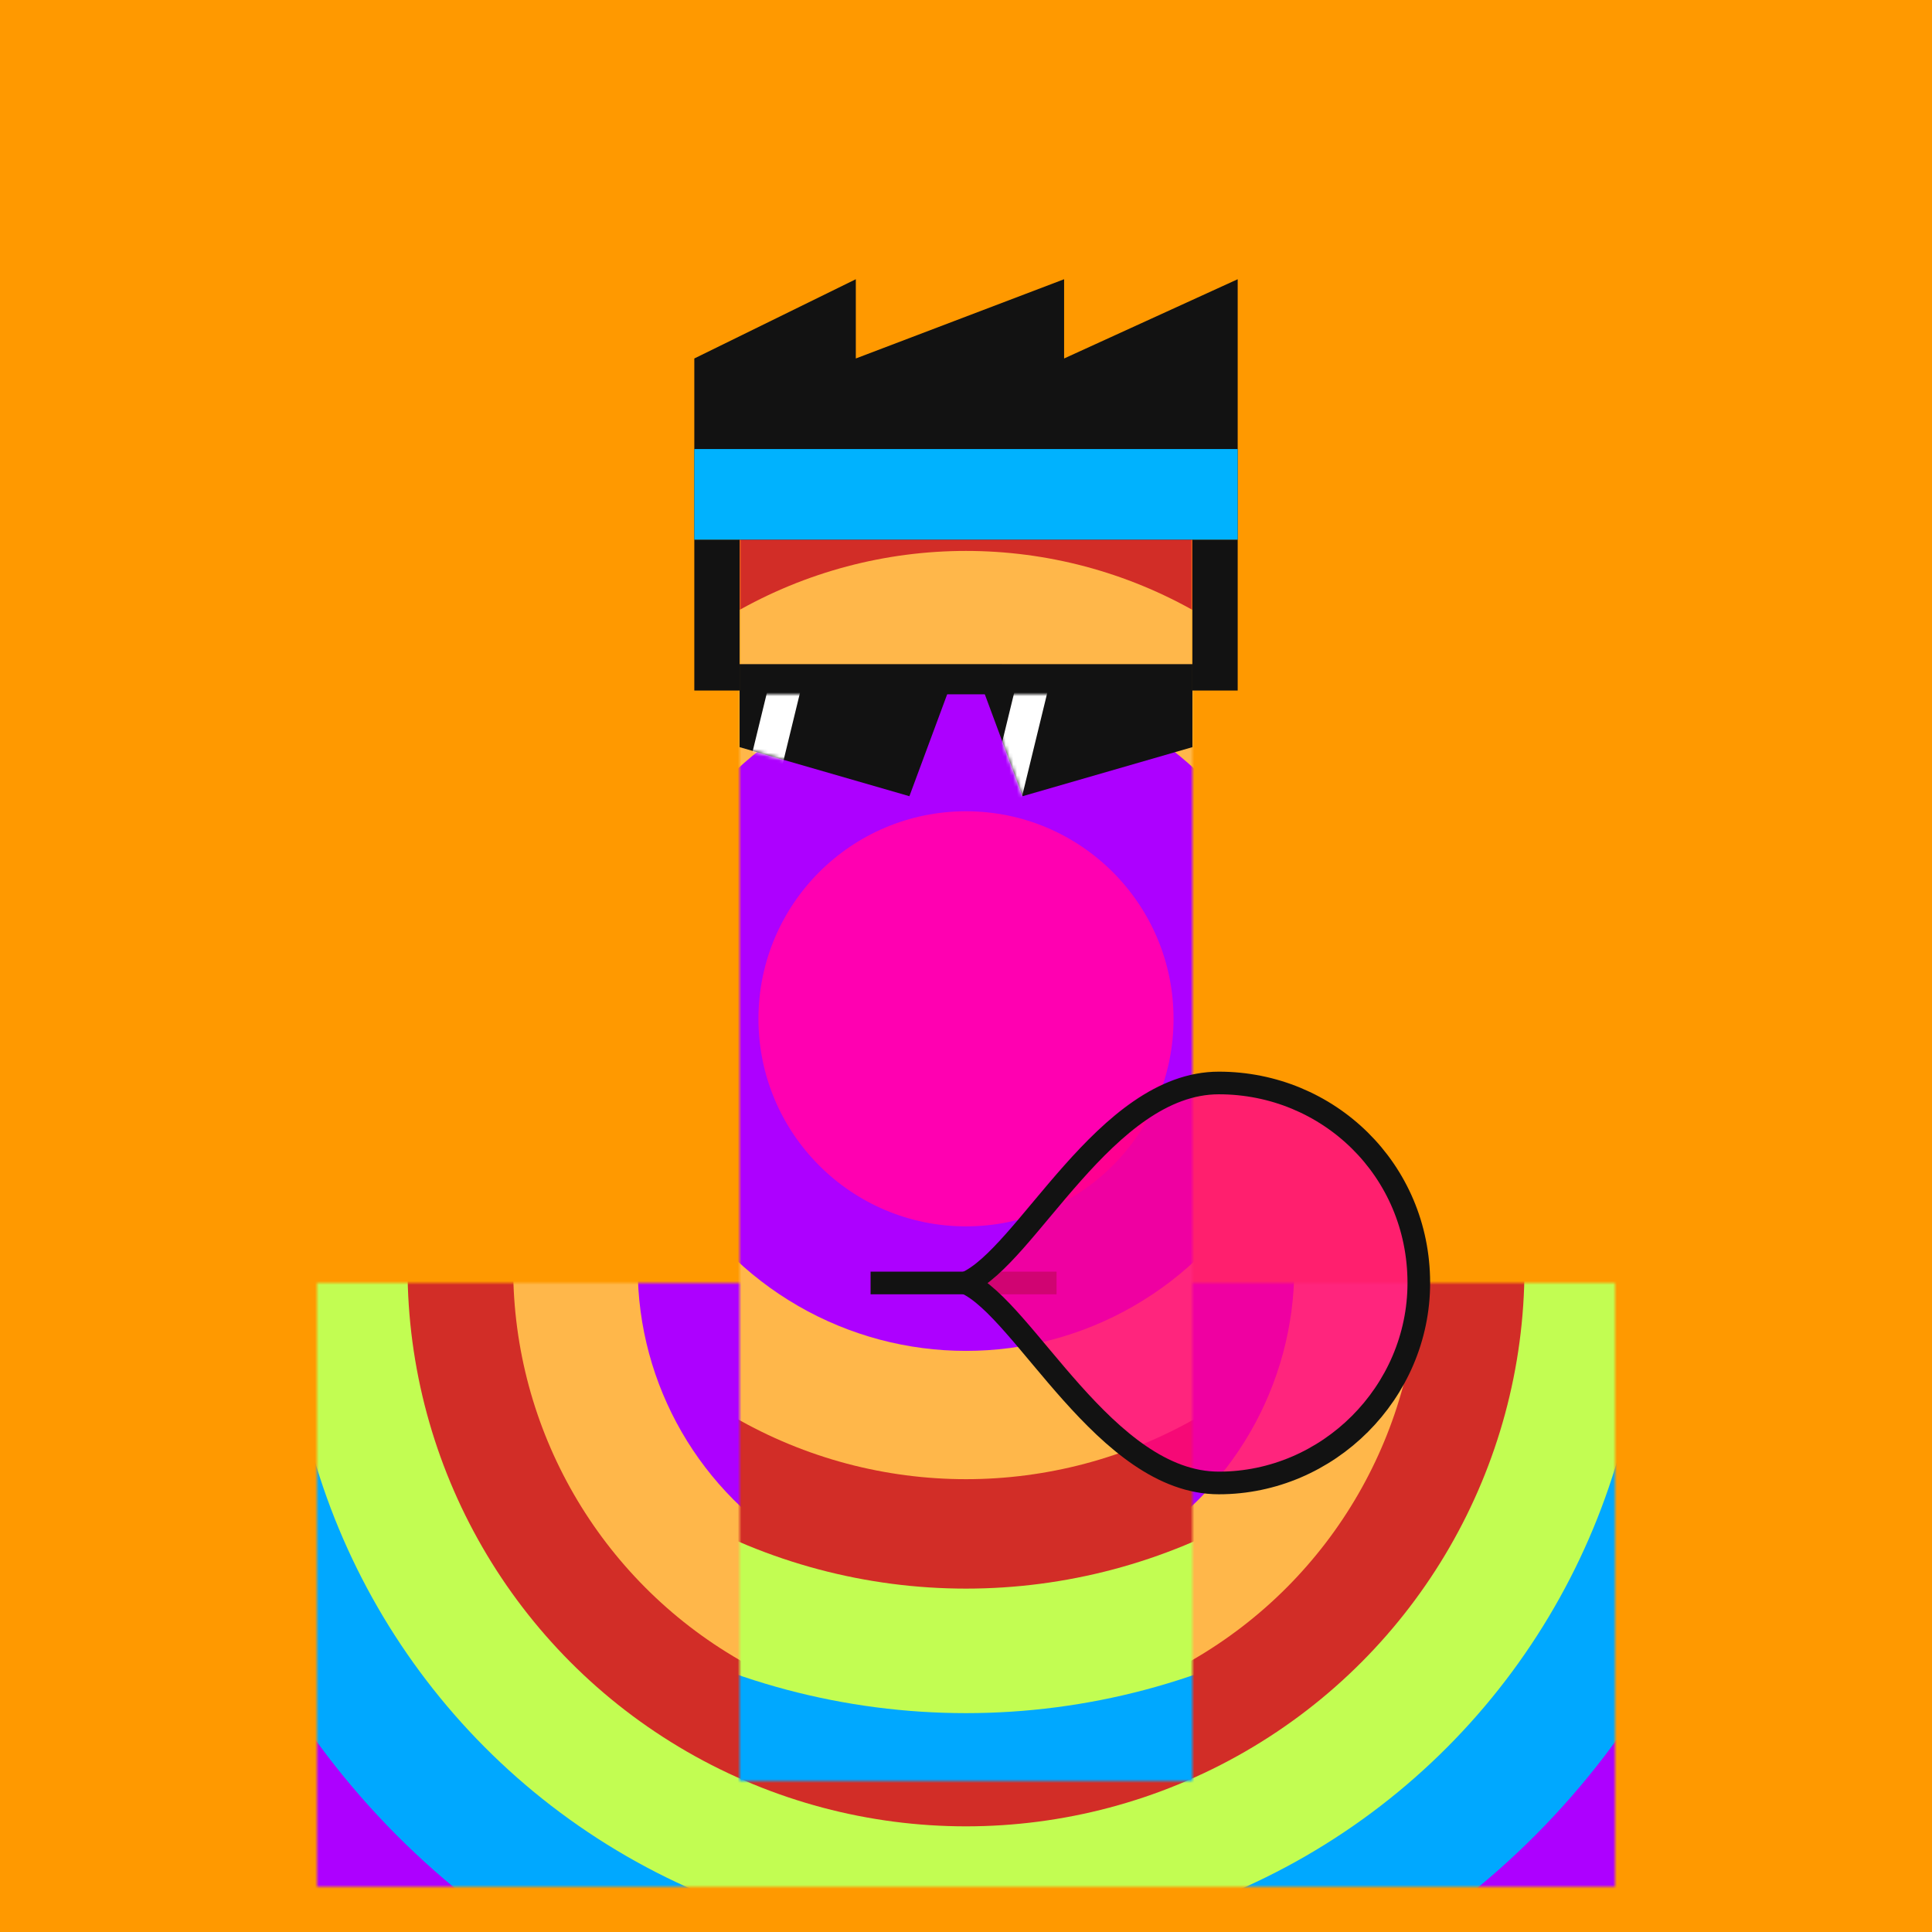 <svg xmlns="http://www.w3.org/2000/svg" width="512" height="512" fill="none"><rect width="512" height="512" fill="#FF9900"/><mask id="mask0_1502_110" style="mask-type:alpha" maskUnits="userSpaceOnUse" x="84" y="340" width="344" height="160"><rect x="84" y="340" width="344" height="160" fill="#DA420F"/></mask><g mask="url(#mask0_1502_110)"><g><animateTransform attributeName="transform" type="translate" values="0 0; 0 -90; 0 0" keyTimes="0;0.5;1" dur="10s" repeatCount="indefinite"/><circle cx="256" cy="336" r="327" fill="#C2FD52"/><circle cx="256" cy="336" r="287" fill="#FF00B1"/><circle cx="256" cy="336" r="253" fill="#AD00FF"/><circle cx="256" cy="336" r="213" fill="#00A8FF"/><circle cx="256" cy="336" r="180" fill="#C2FD52"/><circle cx="256" cy="336" r="148" fill="#D22D27"/><circle cx="256" cy="336" r="120" fill="#FFB74A"/><circle cx="256" cy="336" r="87" fill="#AD00FF"/><circle cx="256" cy="336" r="53" fill="#FF00B1"/><circle cx="256" cy="336" r="25" fill="#C2FD52"/></g></g><g id="ling"><animateTransform attributeName="transform" type="translate" dur="0.4s" repeatCount="indefinite" keyTimes="0;0.5;1" values="0 0;0 28;0 0" /><mask id="mask1_1502_110" style="mask-type:alpha" maskUnits="userSpaceOnUse" x="196" y="96" width="120" height="376"><rect x="196" y="96" width="120" height="376" fill="#F15824"/></mask><g mask="url(#mask1_1502_110)"><g><animateTransform attributeName="transform" type="translate" values="0 0; 0 100; 0 0" keyTimes="0;0.5;1" dur="10s" repeatCount="indefinite"/><circle cx="256" cy="269" r="335" fill="#C2FD52"/><circle cx="256" cy="269" r="294" fill="#FF00B1"/><circle cx="256" cy="269" r="259" fill="#AD00FF"/><circle cx="256" cy="269" r="218" fill="#00A8FF"/><circle cx="256" cy="269" r="185" fill="#C2FD52"/><circle cx="256" cy="269" r="152" fill="#D22D27"/><circle cx="256" cy="269" r="123" fill="#FFB74A"/><circle cx="256" cy="269" r="89" fill="#AD00FF"/><circle cx="256" cy="270" r="55" fill="#FF00B1"/></g></g><rect x="250" y="96" width="12" height="36" fill="#F15824"><animate attributeName="fill" values="#F15824; #F15824; #fff; #F15824;#fff; #F15824;#fff; #F15824;#fff; #F15824;#fff; #F15824;#fff; #F15824;#F15824" keyTimes="0; 0.74; 0.76; 0.78;0.8;0.82;0.84;0.86;0.88;0.9;0.92;0.94;0.96;0.98;1" dur="5s" repeatCount="indefinite" /></rect><path d="M184 95L226.8 74V95L282 74V95L328 74V95V143L184 143V95Z" fill="#121212"/><rect x="184" y="143" width="12" height="40" fill="#121212"/><rect x="316" y="143" width="12" height="40" fill="#121212"/><rect x="184" y="119" width="144" height="24" fill="#00B2FE"/><path d="M196 176H246.667L252 181.333L241 211L196 198V176Z" fill="#121212"/><path d="M316 176H265.333L260 181.333L271 211L316 198V176Z" fill="#121212"/><rect x="246.666" y="176" width="18.667" height="8" fill="#121212"/><mask id="mask0_180_184" style="mask-type:alpha" maskUnits="userSpaceOnUse" x="196" y="184" width="55" height="27"><path d="M196 184H251L241 211L196 198V184Z" fill="#121212"/></mask><g mask="url(#mask0_180_184)"><path d="M204.112 180H212.882L202.358 223.235H193.588L204.112 180Z" fill="#FFF"><animateTransform attributeName="transform" type="translate" dur="4s" repeatCount="indefinite" keyTimes="0;0.1;0.3;1" values="-32 0;-32 0;54 0;54 0" /></path></g><mask id="mask1_180_184" style="mask-type:alpha" maskUnits="userSpaceOnUse" x="261" y="184" width="55" height="27"><path d="M316 184H261L271 211L316 198V184Z" fill="#121212"/></mask><g mask="url(#mask1_180_184)"><path d="M269.641 180H278.411L267.887 223.235H259.117L269.641 180Z" fill="#FFF"><animateTransform attributeName="transform" type="translate" dur="4s" repeatCount="indefinite" keyTimes="0;0.1;0.3;1" values="-32 0;-32 0;54 0;54 0" /></path></g><path d="M230.711 340H280" stroke="#121212" stroke-width="6"/><g><animateTransform attributeName="transform" type="translate" dur="4s" repeatCount="indefinite" keyTimes="0;0.5;1" values="0 0;-124 -170;0 0" /><path d="M376 340C376 369 352 393 323 393C293 393 271.5 347 256 340C272 333 293 287 323 287C352 287 376 310 376 340Z" fill="#FF008A" fill-opacity="0.8" stroke="#121212" stroke-width="6"><animateTransform attributeName="transform" type="scale" dur="4s" repeatCount="indefinite" keyTimes="0;0.5;1" values="1;1.5;1" /></path></g></g></svg>